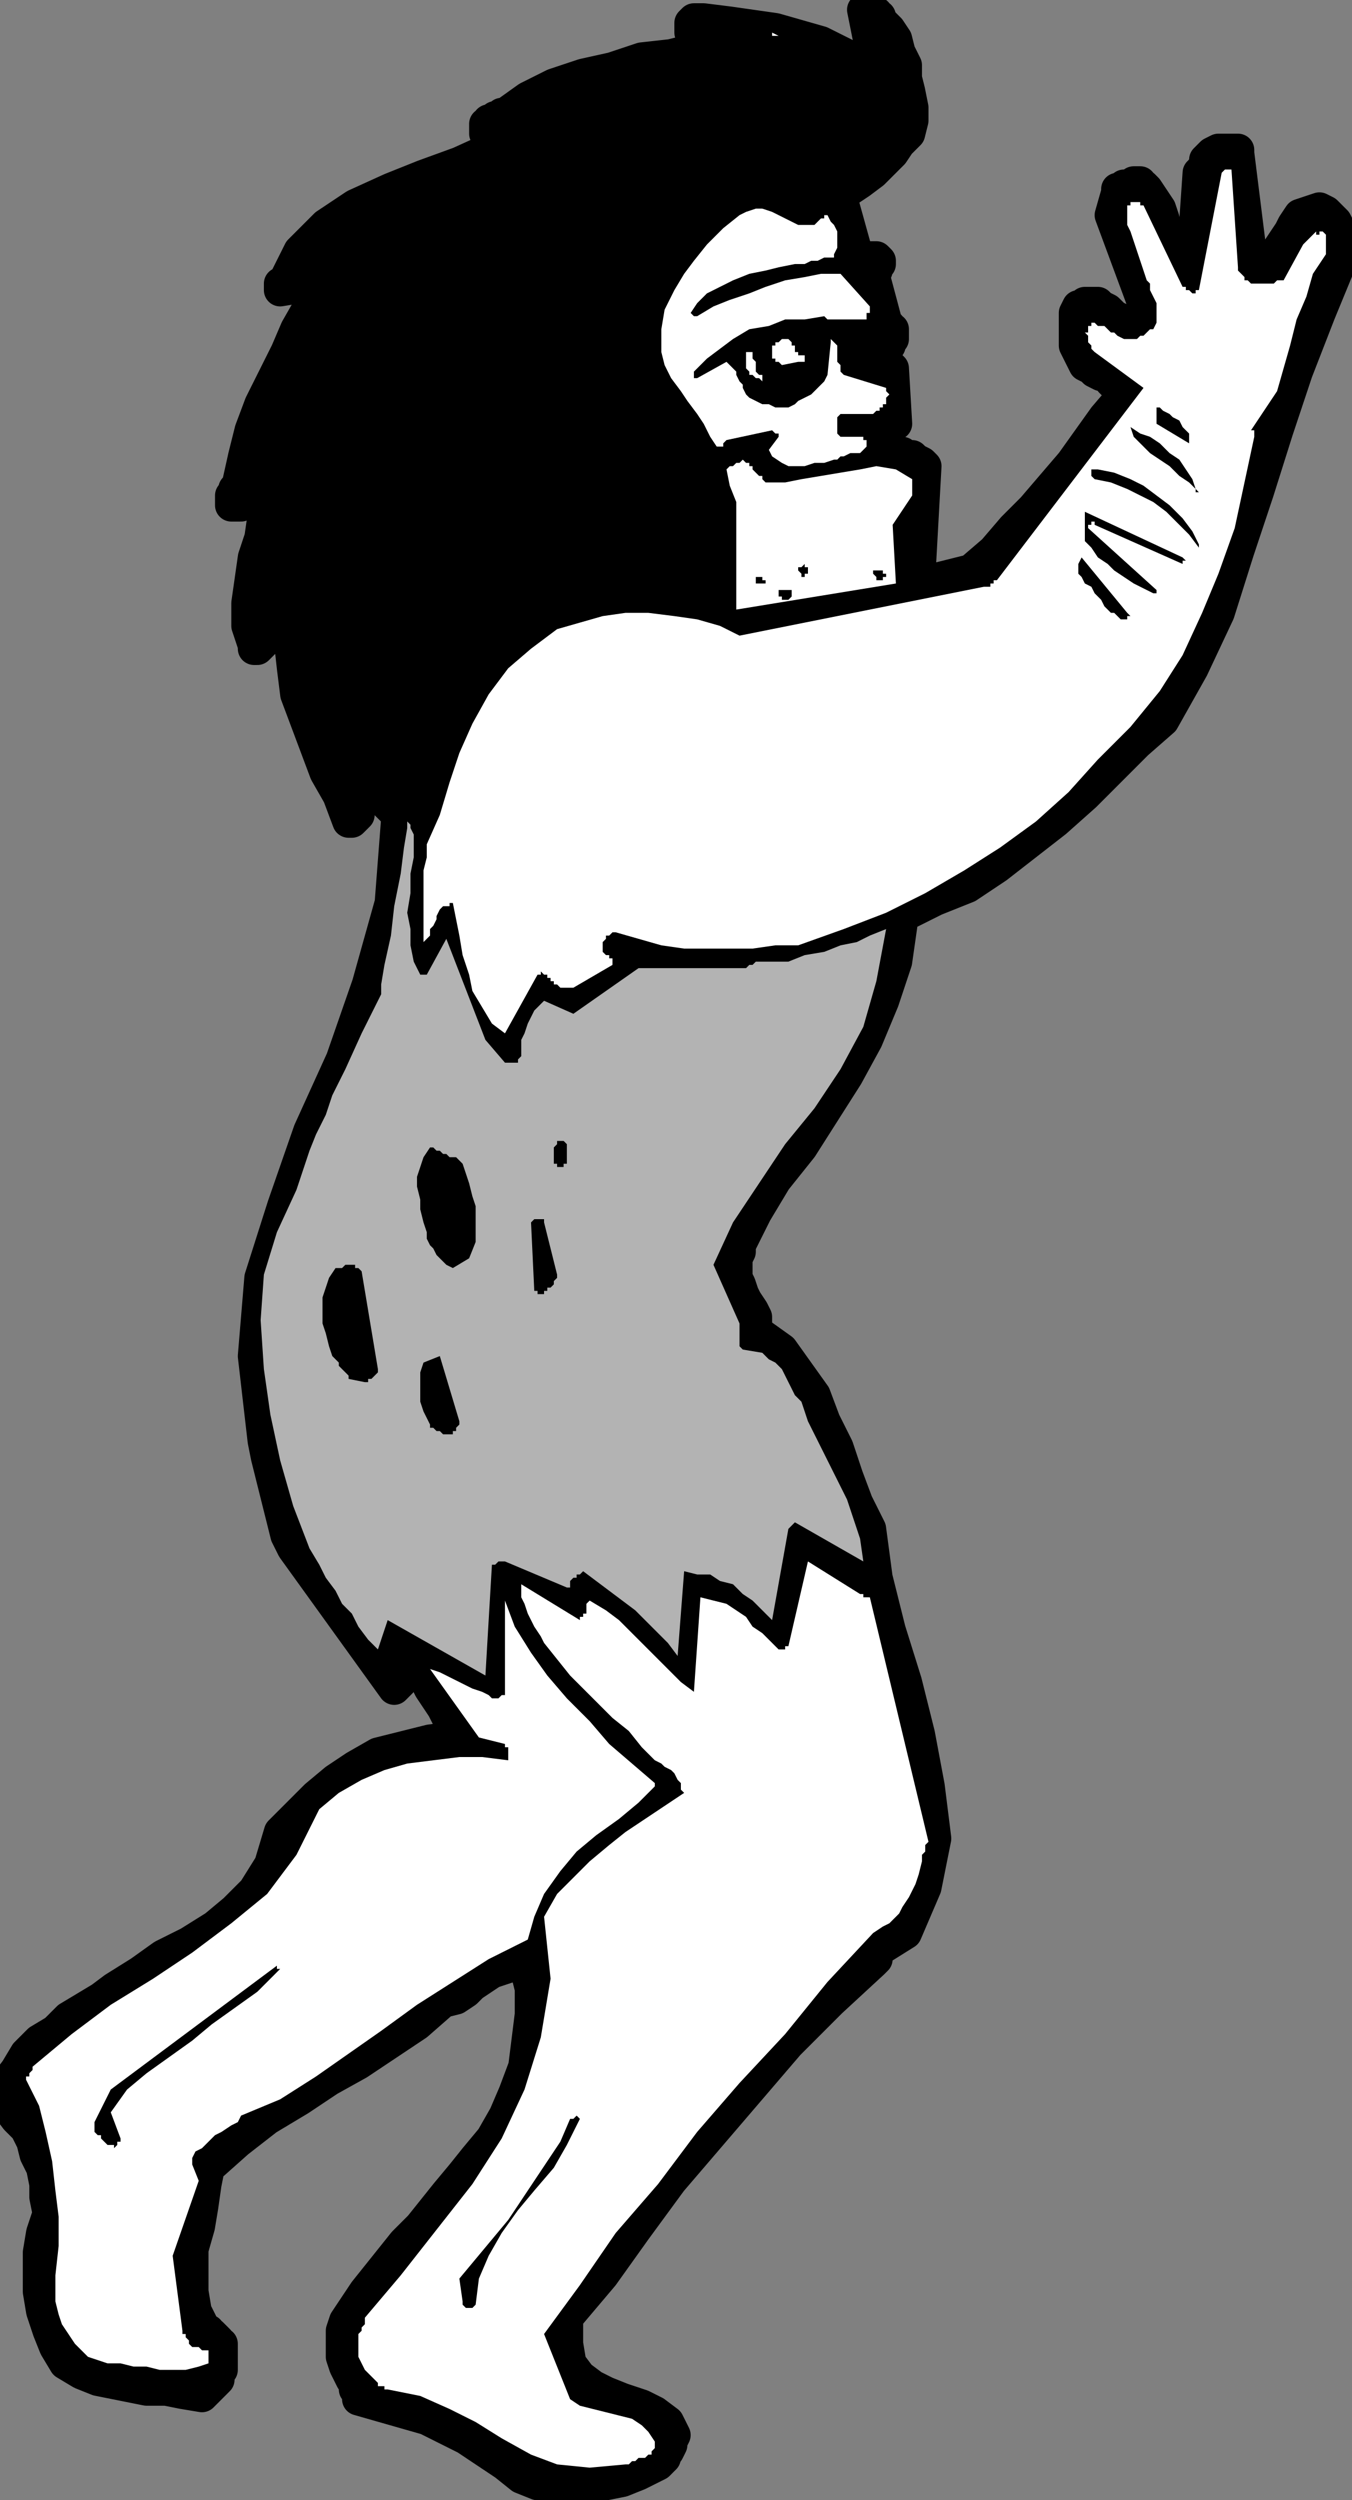 <?xml version="1.0" encoding="UTF-8" standalone="no"?>
<svg
   xmlns:dc="http://purl.org/dc/elements/1.1/"
   xmlns:cc="http://creativecommons.org/ns#"
   xmlns:rdf="http://www.w3.org/1999/02/22-rdf-syntax-ns#"
   xmlns:svg="http://www.w3.org/2000/svg"
   xmlns="http://www.w3.org/2000/svg"
   xmlns:sodipodi="http://sodipodi.sourceforge.net/DTD/sodipodi-0.dtd"
   xmlns:inkscape="http://www.inkscape.org/namespaces/inkscape"
   version="1.0"
   width="109.802mm"
   height="202.935mm"
   id="svg61"
   sodipodi:docname="CWOMN132.WMF">
  <rect width="100%" height="100%" fill="#808080" stroke="none"/>
  <sodipodi:namedview
     pagecolor="#ffffff"
     bordercolor="#666666"
     borderopacity="1"
     objecttolerance="10"
     gridtolerance="10"
     guidetolerance="10"
     inkscape:pageopacity="0"
     inkscape:pageshadow="2"
     inkscape:window-width="640"
     inkscape:window-height="480"
     id="namedview63" />
  <defs
     id="defs3">
    <pattern
       id="WMFhbasepattern"
       patternUnits="userSpaceOnUse"
       width="6"
       height="6"
       x="0"
       y="0" />
  </defs>
  <path
     style="fill:none;stroke:none;"
     d="  M 0,0   L 414,0   L 414,766   L 0,766   z "
     id="path5" />
  <path
     style="fill:#000000;fill-rule:evenodd;fill-opacity:1;stroke:#000000;stroke-width:10px;stroke-linecap:round;stroke-linejoin:round;stroke-miterlimit:4;stroke-dasharray:none;stroke-opacity:1;"
     d="  M 412,79   L 412,77   L 412,75   L 411,73   L 411,70   L 410,68   L 409,67   L 407,65   L 405,64   L 402,65   L 399,66   L 397,69   L 396,71   L 394,74   L 392,77   L 390,79   L 387,81   L 387,81   L 387,81   L 386,80   L 386,80   L 385,80   L 385,80   L 385,79   L 384,79   L 380,47   L 380,46   L 380,46   L 379,46   L 379,46   L 378,46   L 377,46   L 377,46   L 376,46   L 375,46   L 374,46   L 372,47   L 371,48   L 370,49   L 370,50   L 369,52   L 368,53   L 366,82   L 363,80   L 361,77   L 360,74   L 358,71   L 357,67   L 356,64   L 354,61   L 352,58   L 352,58   L 352,58   L 351,57   L 351,57   L 350,57   L 350,57   L 350,57   L 350,56   L 349,56   L 348,56   L 347,57   L 346,57   L 345,57   L 344,58   L 343,58   L 343,59   L 341,66   L 351,93   L 351,94   L 351,95   L 350,96   L 350,96   L 349,97   L 348,98   L 348,98   L 347,99   L 347,99   L 346,99   L 346,99   L 346,99   L 346,99   L 345,99   L 345,99   L 345,99   L 344,98   L 342,97   L 341,96   L 340,95   L 338,94   L 337,93   L 335,93   L 333,93   L 333,94   L 332,94   L 332,94   L 332,94   L 331,94   L 331,94   L 331,94   L 330,96   L 330,99   L 330,101   L 330,103   L 330,106   L 331,108   L 332,110   L 333,112   L 335,113   L 336,114   L 338,115   L 340,115   L 341,117   L 342,118   L 344,119   L 345,121   L 339,128   L 334,135   L 329,142   L 323,149   L 317,156   L 311,162   L 305,169   L 298,175   L 282,179   L 284,143   L 283,142   L 281,141   L 280,140   L 278,140   L 277,139   L 275,139   L 273,139   L 272,138   L 272,138   L 271,138   L 271,137   L 271,137   L 271,137   L 271,136   L 271,136   L 271,135   L 271,134   L 271,133   L 271,133   L 272,132   L 272,131   L 273,131   L 274,130   L 275,130   L 274,113   L 273,112   L 272,112   L 271,112   L 270,112   L 269,112   L 268,112   L 267,112   L 265,111   L 265,111   L 264,111   L 264,111   L 263,110   L 263,109   L 262,109   L 262,108   L 262,107   L 262,106   L 262,106   L 262,106   L 262,106   L 262,105   L 262,105   L 263,105   L 263,105   L 273,106   L 273,105   L 273,105   L 273,105   L 274,104   L 274,104   L 274,103   L 274,103   L 274,102   L 274,102   L 274,101   L 274,101   L 273,101   L 273,100   L 273,100   L 272,100   L 272,99   L 268,84   L 268,84   L 268,83   L 268,83   L 269,83   L 269,82   L 269,82   L 270,81   L 270,81   L 270,80   L 269,79   L 269,79   L 268,79   L 267,79   L 267,79   L 266,79   L 265,79   L 265,79   L 265,79   L 264,79   L 264,79   L 264,79   L 264,79   L 263,78   L 263,78   L 258,60   L 261,58   L 264,56   L 268,53   L 271,50   L 274,47   L 276,44   L 279,41   L 280,37   L 280,33   L 279,28   L 278,24   L 278,20   L 276,16   L 275,12   L 273,9   L 270,6   L 270,5   L 269,5   L 269,4   L 268,4   L 267,4   L 267,3   L 266,3   L 265,3   L 269,23   L 264,19   L 258,16   L 252,13   L 245,11   L 238,9   L 231,8   L 224,7   L 216,6   L 216,6   L 215,6   L 214,6   L 214,6   L 213,6   L 212,7   L 212,7   L 212,7   L 212,8   L 212,8   L 212,9   L 212,9   L 212,9   L 212,9   L 212,10   L 213,10   L 223,13   L 214,15   L 206,17   L 197,18   L 188,21   L 179,23   L 170,26   L 162,30   L 155,35   L 154,35   L 153,36   L 152,36   L 151,37   L 150,37   L 150,38   L 149,38   L 149,39   L 149,39   L 149,40   L 149,40   L 149,40   L 149,40   L 149,41   L 150,41   L 150,41   L 161,40   L 152,45   L 141,50   L 130,54   L 120,58   L 109,63   L 100,69   L 92,77   L 87,87   L 86,87   L 86,88   L 86,88   L 86,88   L 86,89   L 86,89   L 86,89   L 98,87   L 95,94   L 91,101   L 88,108   L 84,116   L 80,124   L 77,132   L 75,140   L 73,149   L 72,150   L 72,151   L 72,151   L 71,152   L 71,152   L 71,152   L 71,153   L 71,153   L 71,154   L 71,154   L 71,154   L 71,155   L 72,155   L 72,155   L 72,155   L 73,155   L 74,155   L 76,154   L 77,152   L 77,151   L 78,150   L 79,148   L 80,147   L 82,146   L 82,152   L 81,158   L 80,165   L 78,171   L 77,178   L 76,185   L 76,192   L 78,198   L 78,198   L 78,199   L 78,199   L 79,199   L 79,199   L 79,199   L 80,198   L 81,197   L 82,196   L 83,195   L 83,193   L 84,192   L 85,191   L 86,190   L 86,189   L 87,189   L 87,189   L 88,188   L 88,188   L 89,188   L 89,188   L 90,188   L 89,196   L 90,205   L 91,213   L 94,221   L 97,229   L 100,237   L 104,244   L 107,252   L 108,252   L 108,252   L 108,252   L 109,251   L 109,251   L 109,251   L 110,250   L 110,250   L 107,234   L 108,233   L 108,233   L 109,233   L 109,234   L 110,235   L 111,236   L 111,237   L 112,237   L 113,239   L 114,241   L 115,243   L 116,244   L 118,246   L 119,247   L 121,249   L 122,251   L 120,277   L 113,302   L 105,325   L 95,347   L 87,370   L 80,392   L 78,416   L 81,442   L 82,447   L 83,451   L 84,455   L 85,459   L 86,463   L 87,467   L 88,471   L 90,475   L 121,518   L 122,517   L 123,516   L 122,515   L 122,513   L 121,512   L 121,510   L 121,509   L 121,507   L 124,509   L 127,512   L 130,514   L 132,518   L 134,521   L 136,524   L 138,528   L 140,531   L 140,532   L 140,532   L 140,533   L 140,533   L 140,533   L 140,533   L 140,533   L 132,534   L 124,536   L 116,538   L 109,542   L 103,546   L 97,551   L 91,557   L 86,562   L 83,572   L 78,580   L 72,586   L 66,591   L 58,596   L 50,600   L 43,605   L 35,610   L 31,613   L 26,616   L 21,619   L 17,623   L 12,626   L 8,630   L 5,635   L 2,639   L 2,640   L 2,641   L 2,642   L 2,643   L 2,644   L 2,645   L 2,646   L 2,646   L 5,650   L 8,653   L 10,657   L 11,661   L 13,665   L 14,670   L 14,674   L 15,679   L 13,685   L 12,691   L 12,697   L 12,703   L 13,709   L 15,715   L 17,720   L 20,725   L 25,728   L 30,730   L 35,731   L 40,732   L 45,733   L 51,733   L 56,734   L 62,735   L 66,731   L 67,730   L 67,728   L 68,727   L 68,725   L 68,724   L 68,722   L 68,721   L 68,719   L 67,719   L 67,718   L 66,717   L 66,717   L 65,716   L 64,716   L 64,715   L 63,715   L 60,709   L 59,703   L 59,696   L 59,690   L 61,683   L 62,677   L 63,670   L 64,665   L 73,657   L 82,650   L 92,644   L 101,638   L 110,633   L 119,627   L 128,621   L 136,614   L 140,613   L 143,611   L 145,609   L 148,607   L 151,605   L 154,604   L 157,603   L 161,602   L 163,610   L 163,618   L 162,626   L 161,634   L 158,642   L 155,649   L 151,656   L 146,662   L 142,667   L 137,673   L 133,678   L 129,683   L 124,688   L 120,693   L 116,698   L 112,703   L 110,706   L 108,709   L 106,712   L 105,715   L 105,719   L 105,723   L 106,726   L 108,730   L 109,731   L 109,732   L 109,733   L 110,733   L 110,734   L 110,735   L 110,736   L 110,736   L 117,738   L 124,740   L 131,742   L 137,745   L 143,748   L 149,752   L 155,756   L 160,760   L 165,762   L 170,763   L 175,763   L 180,763   L 186,762   L 191,761   L 196,759   L 200,757   L 202,756   L 203,755   L 204,754   L 204,753   L 205,752   L 206,750   L 206,749   L 207,747   L 205,743   L 201,740   L 197,738   L 191,736   L 186,734   L 182,732   L 178,729   L 175,725   L 174,719   L 174,718   L 174,717   L 174,716   L 174,715   L 174,714   L 174,713   L 174,712   L 174,711   L 185,698   L 195,684   L 206,669   L 218,655   L 230,641   L 242,627   L 255,614   L 268,602   L 269,601   L 269,601   L 269,600   L 269,600   L 269,599   L 269,599   L 269,598   L 270,598   L 278,593   L 284,579   L 287,564   L 285,548   L 282,532   L 278,516   L 273,500   L 269,484   L 267,469   L 263,461   L 260,453   L 257,444   L 253,436   L 250,428   L 245,421   L 240,414   L 233,409   L 232,407   L 232,404   L 231,402   L 229,399   L 228,397   L 227,394   L 226,392   L 226,389   L 226,386   L 227,384   L 227,382   L 228,380   L 229,378   L 230,376   L 231,374   L 232,372   L 238,362   L 246,352   L 253,341   L 260,330   L 266,319   L 271,307   L 275,295   L 277,281   L 287,276   L 297,272   L 306,266   L 315,259   L 324,252   L 333,244   L 341,236   L 349,228   L 357,221   L 366,205   L 374,188   L 380,169   L 386,151   L 392,132   L 398,114   L 405,96   L 412,79  z "
     id="path7" />
  <path
     style="fill:#ffffff;fill-rule:evenodd;fill-opacity:1;stroke:none;"
     d="  M 407,77   L 407,76   L 407,76   L 407,75   L 407,75   L 407,75   L 407,74   L 407,74   L 407,73   L 407,72   L 407,72   L 406,71   L 406,71   L 405,71   L 405,72   L 404,72   L 404,71   L 400,75   L 394,86   L 393,86   L 392,86   L 391,87   L 390,87   L 388,87   L 387,87   L 386,87   L 384,87   L 384,87   L 383,86   L 382,86   L 382,85   L 381,84   L 380,83   L 380,83   L 380,82   L 378,52   L 378,52   L 377,52   L 377,52   L 376,52   L 376,52   L 376,52   L 375,53   L 375,53   L 368,89   L 368,89   L 368,89   L 367,89   L 367,89   L 367,90   L 366,90   L 366,90   L 366,90   L 366,90   L 365,89   L 365,89   L 365,89   L 364,89   L 364,88   L 364,88   L 363,88   L 351,63   L 351,63   L 350,63   L 350,62   L 350,62   L 349,62   L 349,62   L 349,62   L 348,62   L 348,62   L 348,62   L 347,62   L 347,62   L 347,62   L 347,63   L 346,63   L 346,63   L 346,66   L 346,69   L 347,71   L 348,74   L 349,77   L 350,80   L 351,83   L 352,86   L 353,87   L 353,89   L 354,91   L 355,93   L 355,95   L 355,97   L 355,99   L 354,101   L 353,101   L 352,102   L 351,103   L 350,103   L 349,104   L 347,104   L 346,104   L 345,104   L 343,103   L 342,102   L 341,102   L 340,101   L 339,100   L 338,100   L 337,100   L 336,99   L 336,99   L 335,99   L 335,100   L 335,100   L 334,100   L 334,100   L 334,100   L 334,101   L 334,102   L 333,102   L 334,103   L 334,104   L 334,105   L 335,106   L 335,107   L 336,108   L 351,119   L 306,178   L 305,178   L 305,179   L 304,179   L 304,179   L 304,180   L 303,180   L 303,180   L 302,180   L 227,195   L 221,192   L 214,190   L 207,189   L 199,188   L 192,188   L 185,189   L 178,191   L 171,193   L 163,199   L 156,205   L 150,213   L 145,222   L 141,231   L 138,240   L 135,250   L 131,259   L 131,263   L 130,267   L 130,271   L 130,274   L 130,278   L 130,281   L 130,285   L 130,289   L 131,288   L 132,287   L 132,285   L 133,284   L 134,282   L 134,281   L 135,279   L 136,278   L 136,278   L 136,278   L 137,278   L 137,278   L 137,278   L 138,278   L 138,277   L 139,277   L 140,282   L 141,287   L 142,293   L 144,299   L 145,304   L 148,309   L 151,314   L 155,317   L 165,299   L 166,299   L 166,298   L 167,299   L 167,299   L 168,299   L 168,300   L 169,300   L 169,301   L 170,301   L 170,302   L 171,302   L 172,303   L 173,303   L 174,303   L 175,303   L 176,303   L 188,296   L 188,295   L 188,294   L 187,294   L 187,293   L 186,293   L 185,292   L 185,291   L 185,291   L 185,291   L 185,290   L 185,290   L 185,290   L 185,289   L 185,289   L 185,289   L 185,289   L 186,288   L 186,288   L 186,287   L 187,287   L 187,287   L 188,286   L 188,286   L 189,286   L 196,288   L 203,290   L 210,291   L 217,291   L 224,291   L 231,291   L 238,290   L 245,290   L 259,285   L 272,280   L 284,274   L 296,267   L 307,260   L 318,252   L 328,243   L 337,233   L 347,223   L 356,212   L 363,201   L 369,188   L 374,176   L 379,162   L 382,148   L 385,134   L 385,134   L 385,133   L 385,133   L 385,133   L 385,132   L 385,132   L 384,132   L 384,132   L 388,126   L 392,120   L 394,113   L 396,106   L 398,98   L 401,91   L 403,84   L 407,78   L 407,78   L 407,78   L 407,77   L 407,77   L 407,77   L 407,77  z "
     id="path9" />
  <path
     style="fill:#000000;fill-rule:evenodd;fill-opacity:1;stroke:none;"
     d="  M 368,167   L 366,163   L 363,159   L 359,155   L 355,152   L 351,149   L 347,147   L 342,145   L 337,144   L 337,144   L 336,144   L 336,144   L 336,144   L 335,144   L 335,144   L 335,144   L 335,144   L 335,144   L 335,144   L 335,145   L 335,145   L 335,146   L 335,146   L 336,147   L 336,147   L 341,148   L 346,150   L 350,152   L 354,154   L 358,157   L 361,160   L 365,164   L 368,168   L 368,167   L 368,167   L 368,167   L 368,167   L 368,167   L 368,167  z "
     id="path11" />
  <path
     style="fill:#000000;fill-rule:evenodd;fill-opacity:1;stroke:none;"
     d="  M 364,172   L 364,172   L 364,172   L 364,172   L 363,171   L 363,171   L 363,171   L 363,171   L 363,171   L 333,157   L 333,166   L 335,168   L 337,171   L 340,173   L 342,175   L 345,177   L 348,179   L 350,180   L 354,182   L 354,182   L 354,182   L 354,182   L 354,182   L 355,182   L 355,181   L 355,181   L 355,181   L 334,162   L 334,162   L 334,162   L 334,161   L 335,161   L 335,160   L 336,160   L 336,160   L 336,161   L 363,173   L 363,173   L 363,172   L 363,172   L 364,172   L 364,172   L 364,172  z "
     id="path13" />
  <path
     style="fill:#000000;fill-rule:evenodd;fill-opacity:1;stroke:none;"
     d="  M 346,188   L 332,171   L 331,173   L 331,174   L 331,176   L 332,177   L 333,179   L 335,180   L 336,182   L 337,183   L 338,184   L 339,186   L 340,187   L 341,188   L 342,188   L 343,189   L 344,190   L 345,190   L 345,190   L 345,190   L 346,190   L 346,189   L 347,189   L 347,189   L 346,188   L 346,188  z "
     id="path15" />
  <path
     style="fill:#ffffff;fill-rule:evenodd;fill-opacity:1;stroke:none;"
     d="  M 285,565   L 267,490   L 267,490   L 266,490   L 266,490   L 266,490   L 265,490   L 265,489   L 265,489   L 264,489   L 248,479   L 242,505   L 242,505   L 241,505   L 241,506   L 241,506   L 240,506   L 240,506   L 240,506   L 239,506   L 237,504   L 234,501   L 231,499   L 229,496   L 226,494   L 223,492   L 219,491   L 215,490   L 213,519   L 209,516   L 205,512   L 202,509   L 198,505   L 194,501   L 190,497   L 186,494   L 181,491   L 181,491   L 180,492   L 180,492   L 180,493   L 180,493   L 180,494   L 180,495   L 180,495   L 180,495   L 180,495   L 179,495   L 179,496   L 179,496   L 178,496   L 178,496   L 178,497   L 160,486   L 160,488   L 160,490   L 161,492   L 162,495   L 163,497   L 164,499   L 166,502   L 167,504   L 171,509   L 175,514   L 179,518   L 184,523   L 188,527   L 193,531   L 197,536   L 201,540   L 203,541   L 204,542   L 206,543   L 207,544   L 208,546   L 209,547   L 209,549   L 210,550   L 204,554   L 198,558   L 192,562   L 187,566   L 181,571   L 176,576   L 171,581   L 167,588   L 169,607   L 166,625   L 161,641   L 154,656   L 145,670   L 134,684   L 123,698   L 112,711   L 112,712   L 112,713   L 112,713   L 111,714   L 111,715   L 111,715   L 110,716   L 110,716   L 110,719   L 110,721   L 110,723   L 111,725   L 112,727   L 113,728   L 115,730   L 116,731   L 116,732   L 117,732   L 117,732   L 118,732   L 118,733   L 118,733   L 118,733   L 119,733   L 129,735   L 138,739   L 146,743   L 154,748   L 163,753   L 171,756   L 181,757   L 192,756   L 193,756   L 194,755   L 195,755   L 196,754   L 196,754   L 197,754   L 198,754   L 199,753   L 199,753   L 200,753   L 200,752   L 200,752   L 201,751   L 201,751   L 201,750   L 201,749   L 199,746   L 197,744   L 194,742   L 190,741   L 186,740   L 182,739   L 178,738   L 175,736   L 167,716   L 178,701   L 189,685   L 202,670   L 214,654   L 227,639   L 241,624   L 254,608   L 268,593   L 271,591   L 273,590   L 276,587   L 277,585   L 279,582   L 281,578   L 282,575   L 283,571   L 283,570   L 283,570   L 283,569   L 284,568   L 284,567   L 284,567   L 284,566   L 285,565  z "
     id="path17" />
  <path
     style="fill:#ffffff;fill-rule:evenodd;fill-opacity:1;stroke:none;"
     d="  M 280,152   L 280,147   L 275,144   L 269,143   L 264,144   L 258,145   L 252,146   L 246,147   L 241,148   L 235,148   L 234,147   L 234,146   L 233,146   L 232,145   L 231,144   L 231,143   L 230,143   L 230,142   L 229,142   L 228,141   L 227,142   L 226,142   L 226,142   L 225,143   L 224,143   L 223,144   L 224,149   L 226,154   L 226,160   L 226,165   L 226,171   L 226,176   L 226,181   L 226,187   L 275,179   L 274,161   L 280,152  z "
     id="path19" />
  <path
     style="fill:#b3b3b3;fill-rule:evenodd;fill-opacity:1;stroke:none;"
     d="  M 127,257   L 127,258   L 127,257   L 127,256   L 126,254   L 126,253   L 125,252   L 125,251   L 125,251   L 125,254   L 124,260   L 123,268   L 121,278   L 120,287   L 118,296   L 117,302   L 117,305   L 111,317   L 106,328   L 102,336   L 100,342   L 97,348   L 95,353   L 93,359   L 91,365   L 85,378   L 81,391   L 80,405   L 81,420   L 83,434   L 86,448   L 90,462   L 95,475   L 98,480   L 100,484   L 103,488   L 105,492   L 108,495   L 110,499   L 113,503   L 116,506   L 119,497   L 149,514   L 151,480   L 152,480   L 152,480   L 152,480   L 153,479   L 153,479   L 154,479   L 154,479   L 155,479   L 174,487   L 174,487   L 175,487   L 175,487   L 175,486   L 175,486   L 175,485   L 176,484   L 176,484   L 176,484   L 177,484   L 177,484   L 177,483   L 178,483   L 178,483   L 178,483   L 179,482   L 183,485   L 187,488   L 191,491   L 195,494   L 198,497   L 202,501   L 205,504   L 208,508   L 210,482   L 214,483   L 218,483   L 221,485   L 225,486   L 228,489   L 231,491   L 234,494   L 237,497   L 242,469   L 242,469   L 242,469   L 243,468   L 243,468   L 243,468   L 243,468   L 244,467   L 244,467   L 265,479   L 264,472   L 262,466   L 260,460   L 257,454   L 254,448   L 251,442   L 248,436   L 246,430   L 244,428   L 243,426   L 242,424   L 241,422   L 240,420   L 238,418   L 236,417   L 234,415   L 228,414   L 227,413   L 227,412   L 227,411   L 227,410   L 227,409   L 227,408   L 227,407   L 227,406   L 219,388   L 225,375   L 233,363   L 241,351   L 250,340   L 258,328   L 265,315   L 269,301   L 272,285   L 267,287   L 263,289   L 258,290   L 253,292   L 247,293   L 242,295   L 237,295   L 232,295   L 231,296   L 231,296   L 231,296   L 230,296   L 230,296   L 229,297   L 229,297   L 229,297   L 196,297   L 176,311   L 167,307   L 166,308   L 164,310   L 163,312   L 162,314   L 161,317   L 160,319   L 160,322   L 160,324   L 159,325   L 159,325   L 159,326   L 158,326   L 157,326   L 157,326   L 156,326   L 155,326   L 149,319   L 137,288   L 131,299   L 131,299   L 131,299   L 130,299   L 130,299   L 130,299   L 130,299   L 129,299   L 129,299   L 127,295   L 126,290   L 126,285   L 125,280   L 126,274   L 126,268   L 127,263   L 127,257  z "
     id="path21" />
  <path
     style="fill:#000000;fill-rule:evenodd;fill-opacity:1;stroke:none;"
     d="  M 129,251   L 132,240   L 135,231   L 138,222   L 142,213   L 147,206   L 153,199   L 160,193   L 167,188   L 173,184   L 179,182   L 186,181   L 192,180   L 199,181   L 206,181   L 213,182   L 219,183   L 219,182   L 220,182   L 220,182   L 220,182   L 220,182   L 220,182   L 220,182   L 220,181   L 223,169   L 222,157   L 218,147   L 212,137   L 206,127   L 201,116   L 198,106   L 199,93   L 200,89   L 202,86   L 204,83   L 206,79   L 208,77   L 211,73   L 213,70   L 215,67   L 216,62   L 220,61   L 223,60   L 227,59   L 231,58   L 235,57   L 239,57   L 242,58   L 246,58   L 246,58   L 246,58   L 246,57   L 246,57   L 247,57   L 247,56   L 248,56   L 248,56   L 256,57   L 258,55   L 261,53   L 264,51   L 267,49   L 270,46   L 272,43   L 274,40   L 276,37   L 276,29   L 275,29   L 275,28   L 275,29   L 274,29   L 274,30   L 274,30   L 273,31   L 273,31   L 272,31   L 272,31   L 271,30   L 271,30   L 271,29   L 270,28   L 270,28   L 270,27   L 270,27   L 269,27   L 269,27   L 269,27   L 268,27   L 268,27   L 267,28   L 267,28   L 264,26   L 260,23   L 257,21   L 254,19   L 251,17   L 247,16   L 244,15   L 239,14   L 239,15   L 238,16   L 237,16   L 237,17   L 236,18   L 236,18   L 235,19   L 234,20   L 209,18   L 164,34   L 164,35   L 165,35   L 166,36   L 167,36   L 168,36   L 168,36   L 169,36   L 170,37   L 170,37   L 170,37   L 170,37   L 170,38   L 170,38   L 170,38   L 167,41   L 164,44   L 161,46   L 158,48   L 154,50   L 150,52   L 146,54   L 141,55   L 141,55   L 141,55   L 141,55   L 140,55   L 140,54   L 140,54   L 140,54   L 140,54   L 133,56   L 126,58   L 120,60   L 115,63   L 109,66   L 105,70   L 100,75   L 96,80   L 96,81   L 97,81   L 98,81   L 99,81   L 100,81   L 102,81   L 103,81   L 103,82   L 104,82   L 104,83   L 104,83   L 104,83   L 104,84   L 104,84   L 105,84   L 105,85   L 101,91   L 98,98   L 94,104   L 90,110   L 86,117   L 83,125   L 81,132   L 79,141   L 80,141   L 80,140   L 81,140   L 81,139   L 81,139   L 82,138   L 83,138   L 83,137   L 83,137   L 83,137   L 84,137   L 84,137   L 85,138   L 85,138   L 85,138   L 86,138   L 86,139   L 87,139   L 87,139   L 88,140   L 88,140   L 88,141   L 89,141   L 89,142   L 79,186   L 81,187   L 82,186   L 84,185   L 85,184   L 86,182   L 88,180   L 89,179   L 91,178   L 92,178   L 93,179   L 94,180   L 94,181   L 94,182   L 94,183   L 94,185   L 95,186   L 93,192   L 93,199   L 93,205   L 94,211   L 96,216   L 98,222   L 100,227   L 102,233   L 105,221   L 105,221   L 105,221   L 105,221   L 105,221   L 106,221   L 106,220   L 107,220   L 107,220   L 109,224   L 112,228   L 114,232   L 116,237   L 119,241   L 122,245   L 125,248   L 129,251  z "
     id="path23" />
  <path
     style="fill:#ffffff;fill-rule:evenodd;fill-opacity:1;stroke:none;"
     d="  M 273,121   L 273,121   L 273,121   L 272,120   L 272,120   L 272,120   L 272,119   L 272,119   L 272,119   L 259,115   L 258,114   L 258,113   L 258,112   L 257,111   L 257,109   L 257,108   L 257,107   L 257,106   L 256,105   L 256,105   L 255,104   L 255,104   L 255,104   L 255,104   L 255,104   L 255,105   L 254,115   L 253,117   L 252,118   L 251,119   L 250,120   L 249,121   L 247,122   L 245,123   L 244,124   L 242,125   L 240,125   L 238,125   L 236,124   L 234,124   L 232,123   L 230,122   L 229,121   L 228,119   L 228,118   L 227,117   L 226,115   L 226,114   L 225,113   L 224,112   L 223,111   L 214,116   L 214,116   L 214,116   L 213,116   L 213,116   L 213,115   L 213,115   L 213,115   L 213,114   L 217,110   L 221,107   L 225,104   L 230,101   L 236,100   L 241,98   L 247,98   L 253,97   L 254,98   L 256,98   L 258,98   L 260,98   L 261,98   L 263,98   L 264,98   L 265,98   L 266,98   L 266,97   L 266,97   L 266,96   L 267,96   L 267,95   L 267,95   L 267,94   L 258,84   L 252,84   L 247,85   L 241,86   L 235,88   L 230,90   L 224,92   L 219,94   L 214,97   L 214,97   L 213,97   L 213,97   L 213,97   L 212,96   L 212,96   L 212,96   L 212,96   L 214,93   L 217,90   L 221,88   L 225,86   L 230,84   L 235,83   L 239,82   L 244,81   L 246,81   L 247,81   L 249,80   L 250,80   L 251,80   L 253,79   L 254,79   L 256,79   L 256,78   L 257,76   L 257,75   L 257,73   L 257,71   L 256,69   L 255,68   L 254,66   L 253,66   L 253,66   L 253,67   L 252,67   L 252,67   L 251,68   L 251,68   L 250,69   L 245,69   L 243,68   L 241,67   L 239,66   L 237,65   L 234,64   L 232,64   L 229,65   L 227,66   L 222,70   L 217,75   L 213,80   L 210,84   L 207,89   L 204,95   L 203,101   L 203,108   L 204,112   L 206,116   L 209,120   L 211,123   L 214,127   L 216,130   L 218,134   L 220,137   L 220,137   L 221,137   L 221,137   L 222,137   L 222,136   L 222,136   L 222,136   L 223,135   L 237,132   L 237,132   L 237,132   L 237,132   L 238,133   L 238,133   L 239,133   L 239,133   L 239,134   L 236,138   L 237,140   L 240,142   L 242,143   L 245,143   L 247,143   L 250,142   L 253,142   L 256,141   L 257,141   L 258,140   L 259,140   L 261,139   L 262,139   L 264,139   L 265,138   L 266,137   L 266,137   L 266,137   L 266,136   L 266,136   L 266,135   L 265,135   L 265,134   L 264,134   L 259,134   L 258,134   L 257,133   L 257,133   L 257,132   L 257,131   L 257,130   L 257,129   L 257,128   L 258,127   L 260,127   L 261,127   L 263,127   L 264,127   L 266,127   L 268,127   L 269,126   L 270,126   L 270,125   L 271,125   L 271,124   L 272,124   L 272,123   L 272,122   L 273,121   L 273,121   L 273,121   L 273,121   L 273,121  z "
     id="path25" />
  <path
     style="fill:#000000;fill-rule:evenodd;fill-opacity:1;stroke:none;"
     d="  M 271,176   L 271,176   L 271,175   L 271,175   L 270,175   L 270,175   L 269,175   L 269,175   L 268,175   L 268,176   L 268,176   L 268,176   L 268,176   L 269,177   L 269,177   L 269,177   L 269,178   L 270,178   L 270,178   L 270,178   L 271,178   L 271,178   L 271,177   L 272,177   L 272,176   L 272,176   L 272,176   L 271,176   L 271,176  z "
     id="path27" />
  <path
     style="fill:#000000;fill-rule:evenodd;fill-opacity:1;stroke:none;"
     d="  M 248,175   L 248,175   L 248,175   L 248,175   L 248,174   L 247,174   L 247,174   L 247,174   L 247,173   L 246,174   L 246,174   L 246,174   L 245,174   L 245,175   L 245,175   L 246,176   L 246,176   L 246,177   L 246,177   L 247,177   L 247,177   L 247,176   L 248,176   L 248,176   L 248,175  z "
     id="path29" />
  <path
     style="fill:#ffffff;fill-rule:evenodd;fill-opacity:1;stroke:none;"
     d="  M 247,109   L 247,109   L 247,109   L 246,109   L 246,109   L 246,109   L 246,109   L 245,109   L 245,109   L 245,108   L 245,108   L 244,108   L 244,108   L 244,107   L 244,107   L 244,106   L 243,106   L 243,106   L 243,105   L 243,105   L 243,105   L 243,105   L 243,105   L 242,104   L 242,104   L 241,104   L 241,104   L 240,104   L 240,104   L 239,105   L 239,105   L 238,105   L 238,106   L 238,106   L 237,106   L 237,106   L 237,106   L 237,107   L 237,107   L 237,108   L 237,108   L 237,109   L 237,109   L 237,110   L 238,110   L 238,111   L 239,111   L 240,112   L 240,112   L 245,111   L 246,111   L 246,111   L 246,111   L 246,111   L 247,111   L 247,110   L 247,110   L 247,109   L 247,109   L 247,109   L 247,109   L 247,109  z "
     id="path31" />
  <path
     style="fill:#000000;fill-rule:evenodd;fill-opacity:1;stroke:none;"
     d="  M 243,182   L 243,182   L 243,181   L 242,181   L 242,181   L 242,181   L 242,181   L 241,181   L 241,181   L 241,181   L 240,181   L 240,181   L 239,181   L 239,181   L 239,182   L 239,182   L 239,182   L 239,183   L 240,183   L 240,184   L 240,184   L 241,184   L 241,184   L 242,184   L 242,184   L 242,184   L 243,183   L 243,182   L 243,182  z "
     id="path33" />
  <path
     style="fill:#ffffff;fill-rule:evenodd;fill-opacity:1;stroke:none;"
     d="  M 239,11   L 239,11   L 239,11   L 238,11   L 238,11   L 237,11   L 237,11   L 237,11   L 237,10   L 239,11  z "
     id="path35" />
  <path
     style="fill:#000000;fill-rule:evenodd;fill-opacity:1;stroke:none;"
     d="  M 235,178   L 234,178   L 234,178   L 234,177   L 234,177   L 233,177   L 233,177   L 233,177   L 232,177   L 232,177   L 232,178   L 232,178   L 232,178   L 232,179   L 232,179   L 232,179   L 233,179   L 234,179   L 234,179   L 235,179   L 235,179   L 235,179   L 235,178   L 235,178   L 235,178  z "
     id="path37" />
  <path
     style="fill:#ffffff;fill-rule:evenodd;fill-opacity:1;stroke:none;"
     d="  M 234,115   L 233,115   L 232,114   L 232,113   L 232,112   L 232,111   L 231,110   L 231,109   L 231,108   L 231,108   L 231,108   L 230,108   L 230,108   L 230,108   L 229,108   L 229,108   L 229,108   L 229,109   L 229,109   L 229,109   L 229,110   L 229,110   L 229,111   L 229,111   L 229,111   L 229,112   L 229,113   L 230,114   L 230,115   L 231,115   L 232,116   L 233,116   L 234,117   L 234,117   L 234,117   L 234,116   L 234,116   L 234,116   L 234,116   L 234,115   L 234,115  z "
     id="path39" />
  <path
     style="fill:#ffffff;fill-rule:evenodd;fill-opacity:1;stroke:none;"
     d="  M 201,547   L 194,541   L 187,535   L 181,528   L 174,521   L 168,514   L 163,507   L 158,499   L 155,491   L 155,519   L 155,519   L 155,520   L 154,520   L 153,521   L 152,521   L 152,521   L 151,521   L 150,520   L 148,519   L 145,518   L 143,517   L 141,516   L 139,515   L 137,514   L 135,513   L 132,512   L 147,533   L 155,535   L 155,535   L 155,536   L 156,536   L 156,536   L 156,536   L 156,537   L 156,537   L 156,537   L 156,537   L 156,538   L 156,538   L 156,539   L 156,539   L 156,539   L 156,540   L 156,540   L 148,539   L 141,539   L 133,540   L 125,541   L 118,543   L 111,546   L 104,550   L 98,555   L 91,569   L 82,581   L 71,590   L 59,599   L 47,607   L 34,615   L 22,624   L 10,634   L 10,634   L 10,635   L 9,636   L 9,636   L 9,636   L 9,637   L 8,637   L 8,638   L 12,646   L 14,654   L 16,663   L 17,672   L 18,680   L 18,689   L 17,698   L 17,706   L 18,710   L 19,713   L 21,716   L 23,719   L 25,721   L 27,723   L 30,724   L 33,725   L 37,725   L 41,726   L 45,726   L 49,727   L 53,727   L 57,727   L 61,726   L 64,725   L 64,725   L 64,724   L 64,724   L 64,723   L 64,723   L 64,723   L 64,722   L 64,722   L 64,721   L 63,721   L 62,721   L 61,720   L 60,720   L 59,720   L 59,720   L 58,719   L 58,719   L 58,718   L 58,718   L 57,717   L 57,717   L 57,716   L 56,716   L 56,715   L 53,692   L 61,669   L 59,664   L 59,663   L 59,663   L 59,663   L 59,663   L 59,662   L 59,662   L 59,662   L 59,662   L 60,660   L 62,659   L 64,657   L 66,655   L 68,654   L 71,652   L 73,651   L 74,649   L 86,644   L 97,637   L 107,630   L 117,623   L 128,615   L 139,608   L 150,601   L 162,595   L 164,588   L 167,581   L 172,574   L 177,568   L 183,563   L 190,558   L 196,553   L 201,548   L 201,548   L 201,548   L 201,548   L 201,547  z "
     id="path41" />
  <path
     style="fill:#000000;fill-rule:evenodd;fill-opacity:1;stroke:none;"
     d="  M 177,649   L 177,649   L 177,649   L 176,650   L 176,650   L 176,650   L 175,650   L 175,650   L 175,650   L 172,657   L 168,663   L 164,669   L 160,675   L 156,681   L 151,687   L 146,693   L 141,699   L 142,706   L 142,707   L 142,707   L 143,708   L 144,708   L 144,708   L 145,708   L 145,708   L 146,707   L 147,699   L 150,692   L 154,685   L 159,678   L 164,672   L 170,665   L 174,658   L 178,650   L 178,650   L 178,650   L 177,649   L 177,649  z "
     id="path43" />
  <path
     style="fill:#000000;fill-rule:evenodd;fill-opacity:1;stroke:none;"
     d="  M 174,354   L 174,353   L 174,353   L 174,352   L 174,352   L 174,351   L 174,351   L 173,350   L 173,350   L 172,350   L 171,350   L 171,351   L 170,352   L 170,353   L 170,355   L 170,356   L 170,357   L 170,357   L 171,357   L 171,358   L 171,358   L 171,358   L 172,358   L 172,358   L 173,358   L 173,358   L 173,357   L 173,357   L 174,357   L 174,356   L 174,356   L 174,356   L 174,355   L 174,355   L 174,355   L 174,355   L 174,354   L 174,354   L 174,354   L 174,354   L 174,354  z "
     id="path45" />
  <path
     style="fill:#000000;fill-rule:evenodd;fill-opacity:1;stroke:none;"
     d="  M 171,391   L 167,375   L 167,374   L 167,374   L 167,374   L 167,374   L 166,374   L 166,374   L 166,374   L 165,374   L 165,374   L 165,374   L 164,374   L 164,374   L 164,374   L 164,374   L 164,374   L 163,375   L 164,396   L 164,396   L 164,396   L 164,396   L 165,396   L 165,397   L 165,397   L 166,397   L 167,397   L 167,396   L 168,396   L 168,395   L 169,395   L 170,394   L 170,393   L 171,392   L 171,391  z "
     id="path47" />
  <path
     style="fill:#000000;fill-rule:evenodd;fill-opacity:1;stroke:none;"
     d="  M 146,381   L 146,378   L 146,374   L 146,370   L 145,367   L 144,363   L 143,360   L 142,357   L 140,355   L 139,355   L 138,355   L 137,354   L 136,354   L 135,353   L 134,353   L 133,352   L 132,352   L 130,355   L 129,358   L 128,361   L 128,364   L 129,368   L 129,371   L 130,375   L 131,378   L 131,380   L 132,382   L 133,383   L 134,385   L 135,386   L 136,387   L 137,388   L 139,389   L 144,386   L 146,381  z "
     id="path49" />
  <path
     style="fill:#000000;fill-rule:evenodd;fill-opacity:1;stroke:none;"
     d="  M 141,436   L 135,416   L 130,418   L 129,421   L 129,423   L 129,426   L 129,428   L 129,430   L 130,433   L 131,435   L 132,437   L 132,438   L 133,438   L 133,438   L 134,439   L 134,439   L 135,439   L 136,440   L 136,440   L 136,440   L 136,440   L 137,440   L 137,440   L 137,440   L 138,440   L 138,440   L 139,440   L 139,440   L 139,439   L 140,439   L 140,439   L 140,438   L 141,437   L 141,437   L 141,436  z "
     id="path51" />
  <path
     style="fill:#000000;fill-rule:evenodd;fill-opacity:1;stroke:none;"
     d="  M 116,420   L 111,390   L 111,390   L 110,389   L 110,389   L 110,389   L 110,389   L 109,389   L 109,388   L 108,388   L 108,388   L 108,388   L 108,388   L 107,388   L 107,388   L 107,388   L 106,388   L 106,388   L 106,388   L 105,389   L 105,389   L 105,389   L 105,389   L 104,389   L 104,389   L 103,389   L 101,392   L 100,395   L 99,398   L 99,402   L 99,406   L 100,409   L 101,413   L 102,416   L 103,417   L 104,418   L 104,419   L 105,420   L 106,421   L 106,421   L 107,422   L 107,423   L 112,424   L 113,424   L 113,423   L 114,423   L 115,422   L 115,422   L 116,421   L 116,421   L 116,420  z "
     id="path53" />
  <path
     style="fill:#000000;fill-rule:evenodd;fill-opacity:1;stroke:none;"
     d="  M 85,603   L 34,641   L 29,651   L 29,652   L 29,654   L 30,655   L 31,655   L 31,656   L 32,657   L 33,658   L 34,658   L 35,658   L 35,659   L 35,659   L 36,658   L 36,658   L 36,657   L 37,657   L 37,656   L 34,648   L 39,641   L 45,636   L 52,631   L 59,626   L 65,621   L 72,616   L 79,611   L 86,604   L 86,604   L 85,604   L 85,604   L 85,604   L 85,604   L 85,603  z "
     id="path55" />
  <path
     style="fill:#000000;fill-rule:evenodd;fill-opacity:1;stroke:none;"
     d="  M 367,150   L 366,147   L 364,144   L 362,141   L 359,139   L 356,136   L 353,134   L 350,133   L 347,131   L 348,134   L 350,136   L 353,139   L 356,141   L 359,143   L 362,146   L 365,148   L 368,151   L 368,151   L 368,151   L 368,151   L 368,151   L 367,151   L 367,150   L 367,150   L 367,150  z "
     id="path57" />
  <path
     style="fill:#000000;fill-rule:evenodd;fill-opacity:1;stroke:none;"
     d="  M 365,135   L 365,133   L 364,132   L 363,131   L 362,129   L 360,128   L 359,127   L 357,126   L 356,125   L 355,125   L 355,126   L 355,126   L 355,127   L 355,128   L 355,129   L 355,129   L 355,130   L 365,136   L 365,136   L 365,136   L 365,136   L 365,136   L 365,135   L 365,135   L 365,135   L 365,135  z "
     id="path59" />
</svg>
